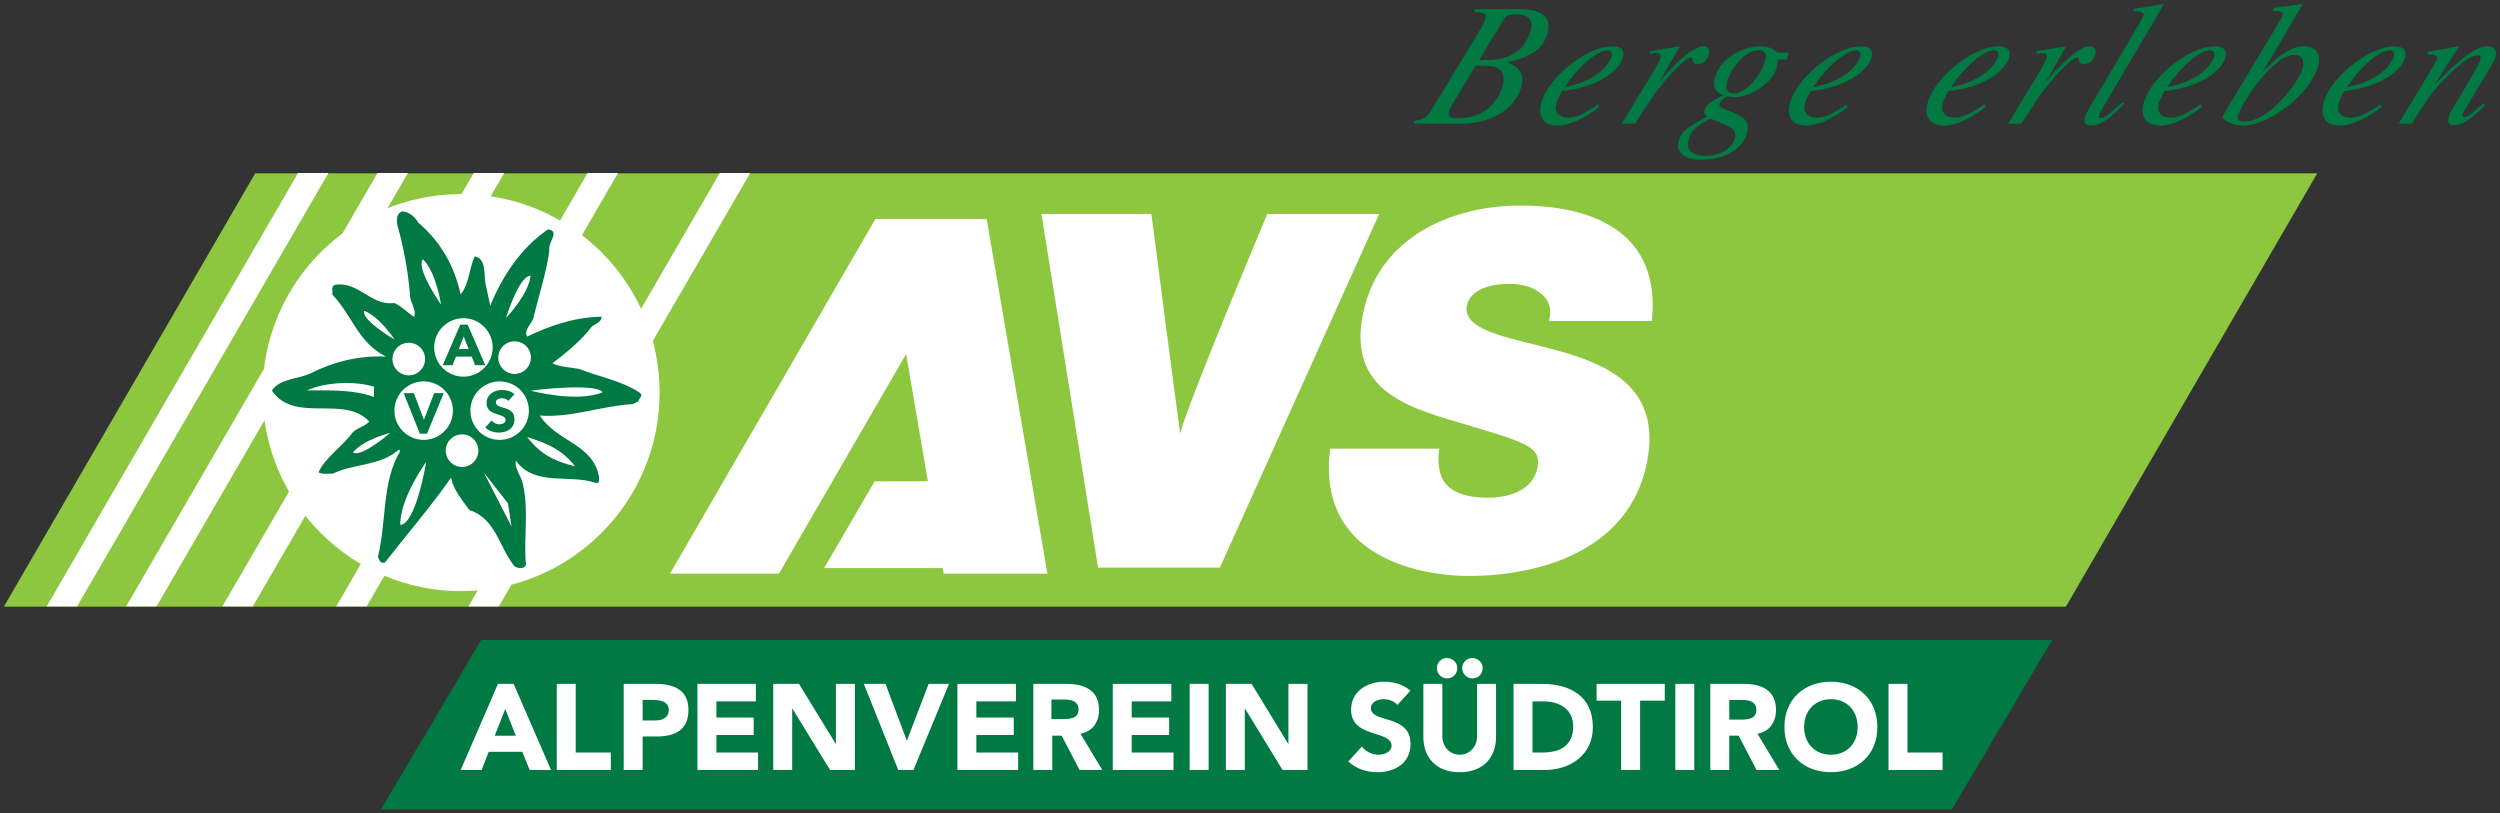 <?xml version="1.0" encoding="UTF-8" standalone="no"?>
<!-- Created with Inkscape (http://www.inkscape.org/) -->

<svg
   xmlns:dc="http://purl.org/dc/elements/1.1/"
   xmlns:cc="http://creativecommons.org/ns#"
   xmlns:rdf="http://www.w3.org/1999/02/22-rdf-syntax-ns#"
   xmlns:svg="http://www.w3.org/2000/svg"
   xmlns="http://www.w3.org/2000/svg"
   version="1.1"
   width="643.688"
   height="209.386"
   id="svg2"
   xml:space="preserve">
   <rect width="100%" height="100%" fill="#333333" stroke="none"/>
   <defs
     id="defs6"><clipPath
       id="clipPath226-4"><path
         d="m 393.492,119.346 166.572,0 -20.304,-35.01 -166.572,0 20.304,35.01"
         id="path228-0" /></clipPath></defs><g
     transform="matrix(1.25,0,0,-1.25,-85.775,598.127)"
     id="g10"><g
       transform="matrix(2.55,0,0,2.55,359.787,453.034)"
       id="g170"
       style="fill:#007943;fill-opacity:1" /><g
       transform="matrix(2.55,0,0,2.55,392.079,462.134)"
       id="g174"
       style="fill:#007943;fill-opacity:1" /><g
       transform="matrix(2.55,0,0,2.55,405.47,453.034)"
       id="g178"
       style="fill:#007943;fill-opacity:1" /><g
       transform="matrix(2.55,0,0,2.55,437.12,467.661)"
       id="g182"
       style="fill:#007943;fill-opacity:1" /><g
       transform="matrix(2.55,0,0,2.55,443.279,462.134)"
       id="g186"
       style="fill:#007943;fill-opacity:1" /><g
       transform="matrix(2.55,0,0,2.55,471.635,462.134)"
       id="g190"
       style="fill:#007943;fill-opacity:1" /><g
       transform="matrix(2.55,0,0,2.55,485.023,453.034)"
       id="g194"
       style="fill:#007943;fill-opacity:1" /><g
       transform="matrix(2.55,0,0,2.55,505.855,457.476)"
       id="g198"
       style="fill:#007943;fill-opacity:1" /><g
       transform="matrix(2.55,0,0,2.55,516.14,462.134)"
       id="g202"
       style="fill:#007943;fill-opacity:1" /><g
       transform="matrix(2.55,0,0,2.55,542.811,464.122)"
       id="g206"
       style="fill:#007943;fill-opacity:1" /><g
       transform="matrix(2.55,0,0,2.55,553.164,462.134)"
       id="g210"
       style="fill:#007943;fill-opacity:1" /><g
       transform="matrix(2.55,0,0,2.55,580.184,457.259)"
       id="g214"
       style="fill:#007943;fill-opacity:1"><path
         d="m 0,0 c -0.743,-0.666 -1.246,-1.119 -1.529,-1.119 -0.028,0 -0.217,0.028 -0.148,0.241 0.14,0.425 2.422,3.923 2.622,4.533 C 1.14,4.25 0.926,4.59 0.275,4.59 -0.901,4.59 -2.851,2.62 -3.861,1.572 L -3.88,1.601 -2.001,4.561 -2.034,4.59 C -2.85,4.434 -3.662,4.292 -4.473,4.15 L -4.548,3.924 c 0.765,0 0.855,-0.156 0.786,-0.369 -0.098,-0.297 -2.135,-3.612 -3.1,-5.212 l 1.062,0 c 1.214,1.926 1.598,2.535 2.57,3.513 0.771,0.793 2.063,2.011 2.743,2.011 0.269,0 0.289,-0.198 0.206,-0.453 -0.187,-0.567 -2.37,-4.023 -2.481,-4.363 -0.135,-0.411 -0.246,-0.836 0.405,-0.836 0.765,0 1.475,0.652 2.495,1.601 L 0,0 m -10.598,1.912 c 0.938,1.261 2.259,2.351 3.024,2.351 0.355,0 0.408,-0.269 0.31,-0.566 -0.037,-0.113 -0.666,-1.813 -3.78,-2.408 l 0.446,0.623 z m 2.253,-2.026 c -0.899,-0.58 -1.652,-1.062 -2.417,-1.062 -0.595,0 -1.225,0.326 -0.908,1.289 0.093,0.283 0.256,0.567 0.425,0.864 l 0.415,0.057 c 2.402,0.326 4.11,1.473 4.477,2.592 0.205,0.623 -0.122,0.963 -0.845,0.963 -1.997,0 -5.016,-2.379 -5.682,-4.405 -0.293,-0.893 -0.202,-1.998 1.285,-1.998 1.417,0 3.134,1.304 3.364,1.53 l -0.114,0.17 m -6.314,2.806 c -0.391,-1.19 -2.718,-4.179 -4.659,-4.179 -0.665,0 -0.544,0.369 -0.512,0.468 0.489,1.487 2.974,4.915 4.532,4.915 0.893,0 0.783,-0.765 0.639,-1.204 z m -2.375,4.76 c 0.817,-0.015 0.893,-0.086 0.786,-0.411 -0.066,-0.199 -0.309,-0.553 -0.539,-0.949 l -4.256,-7.097 -0.019,-0.057 c -0.102,-0.311 0.844,-0.751 1.595,-0.751 2.167,0 5.338,2.451 6.072,4.689 0.34,1.034 -0.131,1.714 -1.123,1.714 -1.274,0 -2.599,-1.317 -3.309,-2.054 l -0.023,0.014 c 1.007,1.601 2.524,4.236 3.217,5.397 l -0.048,0.071 c -0.783,-0.142 -1.538,-0.241 -2.274,-0.326 l -0.079,-0.24 m -8.086,-5.54 c 0.938,1.261 2.259,2.351 3.024,2.351 0.355,0 0.408,-0.269 0.31,-0.566 -0.037,-0.113 -0.666,-1.813 -3.78,-2.408 l 0.446,0.623 z m 2.253,-2.026 c -0.899,-0.58 -1.652,-1.062 -2.417,-1.062 -0.595,0 -1.225,0.326 -0.908,1.289 0.093,0.283 0.256,0.567 0.425,0.864 l 0.415,0.057 c 2.402,0.326 4.11,1.473 4.478,2.592 0.205,0.623 -0.123,0.963 -0.846,0.963 -1.997,0 -5.016,-2.379 -5.681,-4.405 -0.293,-0.893 -0.203,-1.998 1.284,-1.998 1.417,0 3.134,1.304 3.364,1.53 l -0.114,0.17 m -6.287,0.199 c -0.987,-0.892 -1.415,-1.289 -1.769,-1.289 -0.212,0 -0.147,0.198 -0.119,0.283 0.051,0.156 0.29,0.539 0.36,0.666 l 4.832,8.202 -0.048,0.071 c -0.792,-0.17 -1.571,-0.298 -2.335,-0.383 l -0.075,-0.226 c 0.373,0.014 0.968,0.014 0.847,-0.355 -0.097,-0.297 -4.579,-7.691 -4.677,-7.989 -0.13,-0.396 -0.231,-0.878 0.392,-0.878 0.878,0 1.654,0.68 2.734,1.77 l -0.142,0.128 m -8.171,-1.742 c 1.199,1.884 1.607,2.521 2.48,3.541 0.183,0.213 1.549,1.785 1.989,1.785 0.339,0 -0.041,-0.51 0.569,-0.51 0.155,0 0.665,0 0.907,0.737 0.158,0.481 -0.126,0.694 -0.452,0.694 -0.892,0 -2.513,-1.657 -3.287,-2.592 l -0.207,-0.284 -0.019,0.029 1.62,2.819 -0.033,0.028 c -0.67,-0.099 -1.566,-0.283 -2.321,-0.383 l -0.08,-0.24 c 0.166,0.028 0.335,0.07 0.491,0.07 0.439,0 0.436,-0.226 0.371,-0.424 -0.042,-0.128 -0.285,-0.61 -0.599,-1.134 l -2.506,-4.136 1.077,0 m -5.251,3.569 c 0.938,1.261 2.259,2.351 3.024,2.351 0.354,0 0.408,-0.269 0.31,-0.566 -0.037,-0.113 -0.666,-1.813 -3.78,-2.408 l 0.446,0.623 z m 2.253,-2.026 c -0.899,-0.58 -1.652,-1.062 -2.417,-1.062 -0.595,0 -1.225,0.326 -0.908,1.289 0.093,0.283 0.257,0.567 0.425,0.864 l 0.415,0.057 c 2.402,0.326 4.11,1.473 4.478,2.592 0.204,0.623 -0.123,0.963 -0.846,0.963 -1.997,0 -5.016,-2.379 -5.682,-4.405 -0.293,-0.893 -0.202,-1.998 1.285,-1.998 1.417,0 3.134,1.304 3.364,1.53 l -0.114,0.17 m -13.375,2.026 c 0.938,1.261 2.26,2.351 3.025,2.351 0.354,0 0.407,-0.269 0.309,-0.566 -0.037,-0.113 -0.666,-1.813 -3.779,-2.408 l 0.445,0.623 z m 2.253,-2.026 c -0.899,-0.58 -1.652,-1.062 -2.417,-1.062 -0.595,0 -1.224,0.326 -0.908,1.289 0.093,0.283 0.257,0.567 0.425,0.864 l 0.415,0.057 c 2.402,0.326 4.111,1.473 4.478,2.592 0.205,0.623 -0.123,0.963 -0.845,0.963 -1.998,0 -5.017,-2.379 -5.682,-4.405 -0.293,-0.893 -0.203,-1.998 1.285,-1.998 1.416,0 3.133,1.304 3.363,1.53 l -0.114,0.17 m -4.669,4.194 -0.864,0 c -0.099,0 -0.185,0.128 -0.384,0.255 -0.213,0.128 -0.525,0.255 -1.106,0.255 -1.162,0 -3.075,-0.821 -3.595,-2.408 -0.321,-0.977 0.176,-1.317 0.612,-1.544 -0.589,-0.326 -1.333,-0.737 -1.477,-1.176 -0.088,-0.269 0.068,-0.439 0.196,-0.566 -1.445,-0.78 -2.015,-1.091 -2.28,-1.898 -0.256,-0.78 0.234,-1.573 1.778,-1.573 1.941,0 3.33,0.864 3.725,2.068 0.642,1.955 -2.45,1.728 -2.204,2.479 0.061,0.184 0.498,0.567 0.697,0.567 0.184,0 0.363,-0.057 0.547,-0.057 1.247,0 2.974,1.162 3.318,2.21 0.093,0.283 0.144,0.567 0.147,0.836 l 0.709,0 0.181,0.552 z m -4.38,-6.997 c -0.232,-0.709 -1.136,-1.346 -2.411,-1.346 -0.212,0 -1.724,0.056 -1.291,1.374 0.107,0.326 0.233,0.708 0.976,1.204 l 0.749,0.425 c 0.113,0 1.315,-0.524 1.528,-0.652 0.228,-0.127 0.658,-0.368 0.449,-1.005 z m 2.429,6.232 c -0.386,-1.176 -1.541,-2.535 -2.476,-2.535 -0.637,0 -0.724,0.467 -0.515,1.104 0.311,0.95 1.409,2.394 2.5,2.394 0.595,0 0.672,-0.41 0.491,-0.963 m -10.463,-4.972 c 1.199,1.884 1.607,2.521 2.48,3.541 0.183,0.213 1.549,1.785 1.989,1.785 0.339,0 -0.04,-0.51 0.569,-0.51 0.156,0 0.665,0 0.907,0.737 0.159,0.481 -0.126,0.694 -0.452,0.694 -0.892,0 -2.513,-1.657 -3.287,-2.592 l -0.207,-0.284 -0.019,0.029 1.62,2.819 -0.033,0.028 c -0.67,-0.099 -1.566,-0.283 -2.321,-0.383 l -0.079,-0.24 c 0.165,0.028 0.334,0.07 0.49,0.07 0.439,0 0.436,-0.226 0.371,-0.424 -0.042,-0.128 -0.285,-0.61 -0.599,-1.134 l -2.505,-4.136 1.076,0 m -5.252,3.569 c 0.938,1.261 2.259,2.351 3.024,2.351 0.355,0 0.408,-0.269 0.31,-0.566 -0.037,-0.113 -0.666,-1.813 -3.779,-2.408 l 0.445,0.623 z m 2.253,-2.026 c -0.899,-0.58 -1.652,-1.062 -2.417,-1.062 -0.595,0 -1.225,0.326 -0.908,1.289 0.093,0.283 0.257,0.567 0.425,0.864 l 0.415,0.057 c 2.402,0.326 4.11,1.473 4.478,2.592 0.205,0.623 -0.123,0.963 -0.846,0.963 -1.997,0 -5.016,-2.379 -5.681,-4.405 -0.293,-0.893 -0.203,-1.998 1.284,-1.998 1.417,0 3.134,1.304 3.364,1.53 l -0.114,0.17 m -14.919,-1.543 3.995,0 c 1.813,0 4.042,0.878 4.679,2.819 0.456,1.388 -0.396,1.813 -1.04,2.139 l 0.009,0.028 c 1.42,0.269 2.725,0.878 3.144,2.153 0.535,1.629 -0.667,2.111 -2.14,2.111 l -3.655,0 -0.074,-0.227 c 0.652,-0.042 1.062,-0.085 0.89,-0.609 -0.079,-0.241 -0.252,-0.552 -0.444,-0.878 l -3.798,-6.261 c -0.529,-0.878 -0.755,-0.921 -1.492,-1.049 l -0.074,-0.226 z m 2.884,1.062 c 0.089,0.269 1.63,2.72 2.14,3.627 0.959,-0.015 1.606,-0.029 1.886,-0.255 0.336,-0.269 0.513,-0.765 0.276,-1.488 -0.46,-1.402 -1.635,-2.521 -3.633,-2.521 -0.41,0 -0.845,0.099 -0.669,0.637 z m 4.431,7.366 c 0.126,0.213 0.229,0.397 1.008,0.397 1.062,0 1.419,-0.51 1.103,-1.473 -0.726,-2.21 -2.765,-2.253 -4.111,-2.21 l 2,3.286"
         id="path216"
         style="fill:#007943;fill-opacity:1;fill-rule:nonzero;stroke:none" /></g><g
       transform="matrix(2.55,0,0,2.55,121.183,442.803)"
       id="g218"><path
         d="m 0,0 166.566,0 -20.303,-35.007 -166.566,0 L 0,0"
         id="path220"
         style="fill:#8dc73f;fill-opacity:1;fill-rule:nonzero;stroke:none" /></g><g
       transform="matrix(2.55,0,0,2.55,-882.044,138.539)"
       id="g222"><g
         clip-path="url(#clipPath226-4)"
         id="g224"><g
           transform="translate(410.79,82.461)"
           id="g230"><path
             d="M 0,0 21.849,37.672"
             id="path232"
             style="fill:none;stroke:#ffffff;stroke-width:2.124;stroke-linecap:butt;stroke-linejoin:miter;stroke-miterlimit:3.864;stroke-opacity:1;stroke-dasharray:none" /><g
             transform="translate(-10.679,0)"
             id="g234"><path
               d="M 0,0 21.849,37.672"
               id="path236"
               style="fill:none;stroke:#ffffff;stroke-width:2.124;stroke-linecap:butt;stroke-linejoin:miter;stroke-miterlimit:3.864;stroke-opacity:1;stroke-dasharray:none" /><g
               transform="translate(-9.196,0)"
               id="g238"><path
                 d="M 0,0 21.849,37.672"
                 id="path240"
                 style="fill:none;stroke:#ffffff;stroke-width:2.124;stroke-linecap:butt;stroke-linejoin:miter;stroke-miterlimit:3.864;stroke-opacity:1;stroke-dasharray:none" /><g
                 transform="translate(-7.774,0)"
                 id="g242"><path
                   d="M 0,0 21.849,37.672"
                   id="path244"
                   style="fill:none;stroke:#ffffff;stroke-width:2.124;stroke-linecap:butt;stroke-linejoin:miter;stroke-miterlimit:3.864;stroke-opacity:1;stroke-dasharray:none" /><g
                   transform="translate(-6.419,0)"
                   id="g246"><path
                     d="M 0,0 21.849,37.672"
                     id="path248"
                     style="fill:none;stroke:#ffffff;stroke-width:2.124;stroke-linecap:butt;stroke-linejoin:miter;stroke-miterlimit:3.864;stroke-opacity:1;stroke-dasharray:none" /></g></g></g></g></g></g></g><g
       transform="matrix(2.55,0,0,2.55,311.542,389.286)"
       id="g250"><path
         d="m 391.156,52.906 c -18.726,0 -37.937,9.045 -40.844,30.062 -2.537,18.344 13.356,22.296 27.188,26.375 15.052,4.455 18.81,5.724 18.156,10.438 -0.931,6.753 -8.133,8.281 -12.719,8.281 -5.223,0 -11.188,-1.147 -12.469,-6.625 -0.408,-1.657 -0.506,-3.705 -0.188,-6 l -28.031,0 c -3.761,29.046 25.153,32.75 35.469,32.75 20.256,0 43.102,-7.649 46.375,-31.344 2.307,-16.69 -9.594,-22.681 -21.969,-26.25 -12.372,-3.566 -25.201,-4.971 -24.812,-11.469 0.704,-5.096 7.116,-6.094 10.938,-6.094 2.801,0 5.872,0.624 7.938,2.281 2.081,1.527 3.297,3.843 2.312,7.281 l 26.5,0 c 2.301,-22.165 -14.098,-29.688 -33.844,-29.688 z m -123.188,2.156 14.562,90.969 31.344,0 40.969,-90.969 -28.781,0 c 0,0 -20.854,49.655 -22.406,56.469 C 302.627,104.415 296.25,55.062 296.25,55.062 l -28.281,0 z m -42.719,1.281 -52.844,91.25 28.031,0 32.719,-56.5 5.594,32.719 -13.688,0.031 -13,22.312 30.5,0 0.25,1.438 26.688,0 -15.625,-91.25 -0.594,0 -26.062,0 -1.969,0 z"
         transform="matrix(0.314,0,0,-0.314,-95.281,34.993)"
         id="path252"
         style="fill:#ffffff;fill-opacity:1;fill-rule:nonzero;stroke:none" /></g><g
       transform="matrix(2.55,0,0,2.55,342.417,386.145)"
       id="g254" /><g
       transform="matrix(2.55,0,0,2.55,248.826,433.439)"
       id="g258" /><g
       transform="matrix(2.55,0,0,2.55,271.718,433.439)"
       id="g262" /><g
       transform="matrix(2.55,0,0,2.55,248.668,379.417)"
       id="g266" /><g
       transform="matrix(2.55,0,0,2.55,122.706,397.63)"
       id="g270"><path
         d="m 0,0 c 0,8.856 7.179,16.036 16.036,16.036 8.856,0 16.035,-7.18 16.035,-16.036 0,-8.856 -7.179,-16.036 -16.035,-16.036 C 7.179,-16.036 0,-8.856 0,0"
         id="path272"
         style="fill:#ffffff;fill-opacity:1;fill-rule:nonzero;stroke:none" /></g><g
       transform="matrix(2.55,0,0,2.55,154.766,432.648)"
       id="g274"><path
         d="m 0,0 c 1.908,-1.619 2.937,-3.61 3.426,-5.802 0.708,0.885 0.678,2.08 1.134,3.077 1.023,-0.197 0.684,-1.564 0.915,-2.39 L 5.82,-6.709 c 0.933,2.309 2.466,4.674 4.658,6.158 1.051,-0.112 -0.058,-1.081 0.117,-1.708 C 10.339,-4.081 9.773,-5.762 9.351,-7.5 9.293,-8.125 8.496,-8.582 8.785,-9.209 c 1.875,0.887 3.809,1.573 6.033,1.605 -0.003,-0.426 -0.515,-0.569 -0.796,-0.799 -0.883,-1.167 -2.078,-2.109 -3.184,-2.966 0.653,-0.311 1.45,-0.309 2.165,-0.452 1.621,-0.651 3.415,-0.932 4.9,-1.927 0.311,-0.226 -0.088,-0.455 -0.113,-0.684 l -0.455,-0.228 c -2.565,-0.146 -4.954,-1.118 -7.514,-0.924 1.396,-2.16 4.328,-2.269 4.791,-5.003 -0.002,-0.169 0.027,-0.482 -0.227,-0.456 -2.11,0.767 -4.955,-0.32 -6.494,1.811 -0.144,-0.625 0.455,-1.25 0.573,-1.935 0.485,-2.132 0.033,-4.24 0.239,-6.49 -0.173,-0.369 -0.685,-0.256 -0.911,-0.116 -1.258,1.509 -1.489,3.843 -3.652,4.549 -0.602,0.826 -1.286,1.622 -1.485,2.616 -1.649,-2.335 -3.553,-4.559 -5.34,-6.842 -0.401,-0.141 -0.458,0.229 -0.571,0.455 0.705,2.793 0.301,6.066 1.807,8.544 l -0.113,0.114 c -1.509,-1.339 -3.644,-1.115 -5.35,-1.946 -0.371,0.03 -0.826,-0.085 -1.138,0.112 0.48,1.142 1.93,2.083 2.727,3.194 0.396,0.429 0.966,0.458 1.365,0.913 -2.055,2.19 -6.008,-0.208 -7.862,2.492 0.623,0.97 2.047,0.916 3.072,1.372 1.848,0.944 3.982,1.488 6.148,1.377 -2.282,1.136 -2.713,3.327 -4.337,5.003 0.055,0.286 -0.145,0.655 0.227,0.798 1.933,0.288 2.876,-1.731 4.785,-1.473 0.568,-0.254 1.053,-0.765 1.597,-1.135 0.224,0.656 -0.403,1.224 -0.346,1.935 -0.176,1.936 -0.52,3.786 -1.034,5.578 C -1.739,0.311 -1.74,0.795 -1.254,0.909 -0.744,0.853 -0.259,0.484 0,0"
         id="path276"
         style="fill:#007943;fill-opacity:1;fill-rule:nonzero;stroke:none" /></g><g
       transform="matrix(2.55,0,0,2.55,160.431,385.676)"
       id="g278"><path
         d="M 0,0 C 0,0.727 0.59,1.317 1.317,1.317 2.044,1.317 2.634,0.727 2.634,0 2.634,-0.727 2.044,-1.317 1.317,-1.317 0.59,-1.317 0,-0.727 0,0"
         id="path280"
         style="fill:#ffffff;fill-opacity:1;fill-rule:nonzero;stroke:none" /></g><g
       transform="matrix(2.55,0,0,2.55,165.512,393.916)"
       id="g282"><path
         d="M 0,0 C 0,1.305 1.058,2.363 2.362,2.363 3.667,2.363 4.725,1.305 4.725,0 4.725,-1.305 3.667,-2.362 2.362,-2.362 1.058,-2.362 0,-1.305 0,0"
         id="path284"
         style="fill:#ffffff;fill-opacity:1;fill-rule:nonzero;stroke:none" /></g><g
       transform="matrix(2.55,0,0,2.55,171.256,404.838)"
       id="g286"><path
         d="M 0,0 C 0,0.728 0.59,1.317 1.317,1.317 2.044,1.317 2.634,0.728 2.634,0 2.634,-0.728 2.044,-1.317 1.317,-1.317 0.59,-1.317 0,-0.728 0,0"
         id="path288"
         style="fill:#ffffff;fill-opacity:1;fill-rule:nonzero;stroke:none" /></g><g
       transform="matrix(2.55,0,0,2.55,149.861,393.916)"
       id="g290"><path
         d="M 0,0 C 0,1.305 1.058,2.363 2.362,2.363 3.667,2.363 4.725,1.305 4.725,0 4.725,-1.305 3.667,-2.362 2.362,-2.362 1.058,-2.362 0,-1.305 0,0"
         id="path292"
         style="fill:#ffffff;fill-opacity:1;fill-rule:nonzero;stroke:none" /></g><g
       transform="matrix(2.55,0,0,2.55,149.458,404.545)"
       id="g294"><path
         d="M 0,0 C 0,0.727 0.59,1.317 1.317,1.317 2.045,1.317 2.634,0.727 2.634,0 2.634,-0.728 2.045,-1.317 1.317,-1.317 0.59,-1.317 0,-0.728 0,0"
         id="path296"
         style="fill:#ffffff;fill-opacity:1;fill-rule:nonzero;stroke:none" /></g><g
       transform="matrix(2.55,0,0,2.55,158.052,406.936)"
       id="g298"><path
         d="M 0,0 C 0,1.305 1.058,2.363 2.363,2.363 3.667,2.363 4.725,1.305 4.725,0 4.725,-1.305 3.667,-2.362 2.363,-2.362 1.058,-2.362 0,-1.305 0,0"
         id="path300"
         style="fill:#ffffff;fill-opacity:1;fill-rule:nonzero;stroke:none" /></g><g
       transform="matrix(2.55,0,0,2.55,151.072,370.361)"
       id="g302"><path
         d="M 0,0 C -0.049,2.151 2.083,5.084 2.083,5.084 2.063,4.868 1.249,0.101 0,0"
         id="path304"
         style="fill:#ffffff;fill-opacity:1;fill-rule:nonzero;stroke:none" /></g><g
       transform="matrix(2.55,0,0,2.55,155.735,425.109)"
       id="g306"><path
         d="M 0,0 C 1.097,-1.086 1.46,-3.663 1.46,-3.663 1.362,-3.542 -0.595,-0.675 0,0"
         id="path308"
         style="fill:#ffffff;fill-opacity:1;fill-rule:nonzero;stroke:none" /></g><g
       transform="matrix(2.55,0,0,2.55,143.609,414.483)"
       id="g310"><path
         d="M 0,0 C 1.25,-0.447 2.469,-2.325 2.469,-2.325 2.349,-2.265 -0.218,-0.742 0,0"
         id="path312"
         style="fill:#ffffff;fill-opacity:1;fill-rule:nonzero;stroke:none" /></g><g
       transform="matrix(2.55,0,0,2.55,177.918,421.693)"
       id="g314"><path
         d="M 0,0 C -0.18,-1.533 -1.988,-3.405 -1.988,-3.405 -1.952,-3.253 -0.898,0.053 0,0"
         id="path316"
         style="fill:#ffffff;fill-opacity:1;fill-rule:nonzero;stroke:none" /></g><g
       transform="matrix(2.55,0,0,2.55,192.754,397.692)"
       id="g318"><path
         d="M 0,0 C -2.1,-0.862 -5.797,0.129 -5.797,0.129 -5.577,0.191 -0.462,0.773 0,0"
         id="path320"
         style="fill:#ffffff;fill-opacity:1;fill-rule:nonzero;stroke:none" /></g><g
       transform="matrix(2.55,0,0,2.55,145.644,396.738)"
       id="g322"><path
         d="m 0,0 c -1.594,0.599 -3.582,0.535 -5.423,0.528 1.514,0.67 3.84,0.796 5.43,0.294 L 0,0"
         id="path324"
         style="fill:#ffffff;fill-opacity:1;fill-rule:nonzero;stroke:none" /></g><g
       transform="matrix(2.55,0,0,2.55,187.053,382.44)"
       id="g326"><path
         d="M 0,0 C -1.416,0.372 -2.644,0.789 -3.859,2.365 -2.456,1.927 -1.047,1.41 0,0"
         id="path328"
         style="fill:#ffffff;fill-opacity:1;fill-rule:nonzero;stroke:none" /></g><g
       transform="matrix(2.55,0,0,2.55,173.989,370.039)"
       id="g330"><path
         d="M 0,0 -2.23,4.353 -0.292,1.88 0,0"
         id="path332"
         style="fill:#ffffff;fill-opacity:1;fill-rule:nonzero;stroke:none" /></g><g
       transform="matrix(2.55,0,0,2.55,141.33,385.316)"
       id="g334"><path
         d="M 0,0 C 0.83,1.036 3.002,1.578 3.002,1.578 2.906,1.483 0.631,-0.448 0,0"
         id="path336"
         style="fill:#ffffff;fill-opacity:1;fill-rule:nonzero;stroke:none" /></g><g
       transform="matrix(2.55,0,0,2.55,159.817,403.28)"
       id="g338"><path
         d="m 0,0 0.796,0 0.272,0.693 1.272,0 L 2.622,0 3.436,0 2.012,3.275 1.415,3.275 0,0"
         id="path340"
         style="fill:#007943;fill-opacity:1;fill-rule:nonzero;stroke:none" /></g><g
       transform="matrix(2.55,0,0,2.55,165.158,406.605)"
       id="g342"><path
         d="M 0,0 -0.8,0 -0.402,1.018 0,0"
         id="path344"
         style="fill:#ffffff;fill-opacity:1;fill-rule:nonzero;stroke:none" /></g><g
       transform="matrix(2.55,0,0,2.55,155.102,389.179)"
       id="g346"><path
         d="m 0,0 0.578,0 1.351,3.274 -0.773,0 -0.823,-2.146 -0.009,0 -0.81,2.146 -0.823,0 L 0,0"
         id="path348"
         style="fill:#007943;fill-opacity:1;fill-rule:nonzero;stroke:none" /></g><g
       transform="matrix(2.55,0,0,2.55,174.586,397.304)"
       id="g350"><path
         d="m 0,0 c -0.278,0.245 -0.634,0.342 -1.004,0.342 -0.643,0 -1.248,-0.365 -1.248,-1.064 0,-1.091 1.535,-0.767 1.535,-1.368 0,-0.232 -0.263,-0.343 -0.499,-0.343 -0.241,0 -0.482,0.116 -0.629,0.31 l -0.514,-0.564 c 0.31,-0.287 0.68,-0.412 1.101,-0.412 0.675,0 1.263,0.347 1.263,1.078 0,1.147 -1.508,0.763 -1.508,1.36 0,0.245 0.282,0.337 0.485,0.337 0.176,0 0.407,-0.069 0.523,-0.217 L 0,0"
         id="path352"
         style="fill:#007943;fill-opacity:1;fill-rule:nonzero;stroke:none" /></g><g
       transform="matrix(2.55,0,0,2.55,167.751,346.686)"
       id="g354"><path
         d="m 0,0 126.895,0 -8.101,-13.686 -126.895,0 L 0,0"
         id="path356"
         style="fill:#007943;fill-opacity:1;fill-rule:nonzero;stroke:none" /></g><g
       transform="matrix(2.55,0,0,2.55,163.45,320)"
       id="g358"><path
         d="m 372.188,169.312 c -1.377,0 -2.531,1.218 -2.531,2.562 0,1.437 1.125,2.688 2.594,2.688 1.533,0 2.656,-1.186 2.656,-2.688 0,-1.504 -1.278,-2.562 -2.719,-2.562 z m 6.531,0 c -1.377,0 -2.562,1.218 -2.562,2.562 0,1.437 1.156,2.688 2.625,2.688 1.533,0 2.656,-1.186 2.656,-2.688 0,-1.504 -1.278,-2.562 -2.719,-2.562 z m -22.656,6.094 c -4.347,0 -8.469,2.493 -8.469,7.219 0,7.384 10.406,5.18 10.406,9.25 0,1.565 -1.782,2.312 -3.375,2.312 -1.629,0 -3.246,-0.781 -4.25,-2.094 l -3.5,3.812 c 2.094,1.941 4.623,2.781 7.469,2.781 4.57,0 8.531,-2.338 8.531,-7.281 0,-7.763 -10.188,-5.181 -10.188,-9.219 0,-1.657 1.905,-2.281 3.281,-2.281 1.189,0 2.75,0.465 3.531,1.469 l 3.344,-3.656 c -1.877,-1.657 -4.276,-2.312 -6.781,-2.312 z m 114.969,0 c -6.916,0 -11.969,4.553 -11.969,11.656 0,7.104 5.053,11.625 11.969,11.625 6.916,0 11.938,-4.521 11.938,-11.625 0,-7.104 -5.022,-11.656 -11.938,-11.656 z m -342.906,0.562 -9.594,22.156 5.375,0 1.844,-4.688 8.625,0 1.906,4.688 5.5,0 -9.625,-22.156 -4.031,0 z m 15.125,0 0,22.156 13.906,0 0,-4.5 -9.031,0 0,-17.656 -4.875,0 z m 17.219,0 0,22.156 4.875,0 0,-8.625 3.594,0 c 4.662,0 8.188,-1.618 8.188,-6.812 0,-5.258 -3.836,-6.719 -8.438,-6.719 l -8.219,0 z m 18.969,0 0,22.156 15.594,0 0,-4.5 -10.719,0 0,-4.5 9.594,0 0,-4.5 -9.594,0 0,-4.156 10.156,0 0,-4.5 -15.031,0 z m 19.5,0 0,22.156 4.875,0 0,-15.781 0.062,0 9.688,15.781 6.375,0 0,-22.156 -4.875,0 0,15.406 -0.062,0 -9.438,-15.406 -6.625,0 z m 23.312,0 8.844,22.156 3.906,0 9.156,-22.156 -5.25,0 -5.562,14.531 -0.062,0 -5.469,-14.531 -5.562,0 z m 24.062,0 0,22.156 15.625,0 0,-4.5 -10.75,0 0,-4.5 9.625,0 0,-4.5 -9.625,0 0,-4.156 10.188,0 0,-4.5 -15.062,0 z m 19.531,0 0,22.156 4.875,0 0,-8.844 2.406,0 4.625,8.844 5.844,0 -5.625,-9.344 c 3.126,-0.561 4.781,-2.996 4.781,-6.094 0,-5.163 -3.806,-6.719 -8.344,-6.719 l -8.562,0 z m 20.438,0 0,22.156 15.625,0 0,-4.5 -10.75,0 0,-4.5 9.625,0 0,-4.5 -9.625,0 0,-4.156 10.188,0 0,-4.5 -15.062,0 z m 19.781,0 0,22.156 4.875,0 0,-22.156 -4.875,0 z m 9.312,0 0,22.156 4.875,0 0,-15.781 0.062,0 9.656,15.781 6.406,0 0,-22.156 -4.906,0 0,15.406 -0.062,0 L 322,175.969 l -6.625,0 z m 50.812,0 0,13.625 c 0,5.227 3.18,9.094 9.344,9.094 6.135,0 9.344,-3.867 9.344,-9.094 l 0,-13.625 -4.875,0 0,13.438 c 0,2.722 -1.903,4.781 -4.469,4.781 -2.597,0 -4.469,-2.06 -4.469,-4.781 l 0,-13.438 -4.875,0 z m 23.188,0 0,22.156 7.969,0 c 6.6,0 12.438,-3.836 12.438,-11 0,-8.104 -5.958,-11.156 -13.094,-11.156 l -7.312,0 z m 21.375,0 0,4.312 6.312,0 0,17.844 4.875,0 0,-17.844 6.344,0 0,-4.312 -17.531,0 z m 20.25,0 0,22.156 4.875,0 0,-22.156 -4.875,0 z m 9,0 0,22.156 4.875,0 0,-8.844 2.406,0 4.625,8.844 5.844,0 -5.625,-9.344 c 3.13,-0.561 4.781,-2.996 4.781,-6.094 0,-5.163 -3.806,-6.719 -8.344,-6.719 l -8.562,0 z m 45.844,0 0,22.156 13.906,0 0,-4.5 -9.031,0 0,-17.656 -4.875,0 z m -14.812,3.938 c 4.162,0 6.875,3.026 6.875,7.156 0,4.13 -2.713,7.125 -6.875,7.125 -4.162,0 -6.906,-2.995 -6.906,-7.125 0,-4.13 2.744,-7.156 6.906,-7.156 z m -305.688,0.188 2.5,0 c 1.88,0 4.219,0.309 4.219,2.594 0,2.065 -1.748,2.688 -3.469,2.688 l -3.25,0 0,-5.281 z m 279.531,0 3.188,0 c 1.781,0 3.781,0.341 3.781,2.562 0,2.409 -2.309,2.5 -4.094,2.5 l -2.875,0 0,-5.062 z m -50.625,0.375 2.875,0 c 4.13,0 7.594,2.056 7.594,6.406 0,5.039 -3.399,6.75 -7.938,6.75 l -2.531,0 0,-13.156 z m -264.25,1.938 2.719,6.906 -5.438,0 L 130,182.406 z"
         transform="matrix(0.314,0,0,-0.314,-37.195,62.169)"
         id="path360"
         style="fill:#ffffff;fill-opacity:1;fill-rule:nonzero;stroke:none" /></g><g
       transform="matrix(2.55,0,0,2.55,183.214,320)"
       id="g362" /><g
       transform="matrix(2.55,0,0,2.55,196.999,320)"
       id="g366" /><g
       transform="matrix(2.55,0,0,2.55,212.159,320)"
       id="g370" /><g
       transform="matrix(2.55,0,0,2.55,227.769,320)"
       id="g374" /><g
       transform="matrix(2.55,0,0,2.55,253.499,320)"
       id="g378" /><g
       transform="matrix(2.55,0,0,2.55,281.287,320)"
       id="g382" /><g
       transform="matrix(2.55,0,0,2.55,265.676,320)"
       id="g386" /><g
       transform="matrix(2.55,0,0,2.55,297.647,320)"
       id="g390" /><g
       transform="matrix(2.55,0,0,2.55,376.515,337.722)"
       id="g396" /><g
       transform="matrix(2.55,0,0,2.55,380.109,320)"
       id="g400" /><g
       transform="matrix(2.55,0,0,2.55,366.426,338.848)"
       id="g404" /><g
       transform="matrix(2.55,0,0,2.55,420.611,320)"
       id="g408" /><g
       transform="matrix(2.55,0,0,2.55,435.87,328.859)"
       id="g412" /><g
       transform="matrix(2.55,0,0,2.55,439.927,328.859)"
       id="g416" /><g
       transform="matrix(2.55,0,0,2.55,424.517,334.417)"
       id="g420" /><g
       transform="matrix(2.55,0,0,2.55,371.635,338.848)"
       id="g424" /><g
       transform="matrix(2.55,0,0,2.55,320.912,320)"
       id="g428" /><g
       transform="matrix(2.55,0,0,2.55,358.897,336.319)"
       id="g432" /><g
       transform="matrix(2.55,0,0,2.55,402.275,320)"
       id="g436" /><g
       transform="matrix(2.55,0,0,2.55,457.289,320)"
       id="g442" /><g
       transform="matrix(2.55,0,0,2.55,174.787,327.059)"
       id="g446" /><g
       transform="matrix(2.55,0,0,2.55,200.902,334.417)"
       id="g450" /><g
       transform="matrix(2.55,0,0,2.55,285.193,334.417)"
       id="g454"><path
         d="m 0,0 1.002,0 c 0.559,0 1.187,-0.108 1.187,-0.805 0,-0.756 -0.726,-0.776 -1.286,-0.776 L 0,-1.581 0,0"
         id="path456"
         style="fill:#007943;fill-opacity:1;fill-rule:nonzero;stroke:none" /></g><g
       transform="matrix(2.55,0,0,2.55,384.013,334.116)"
       id="g458" /></g></svg>